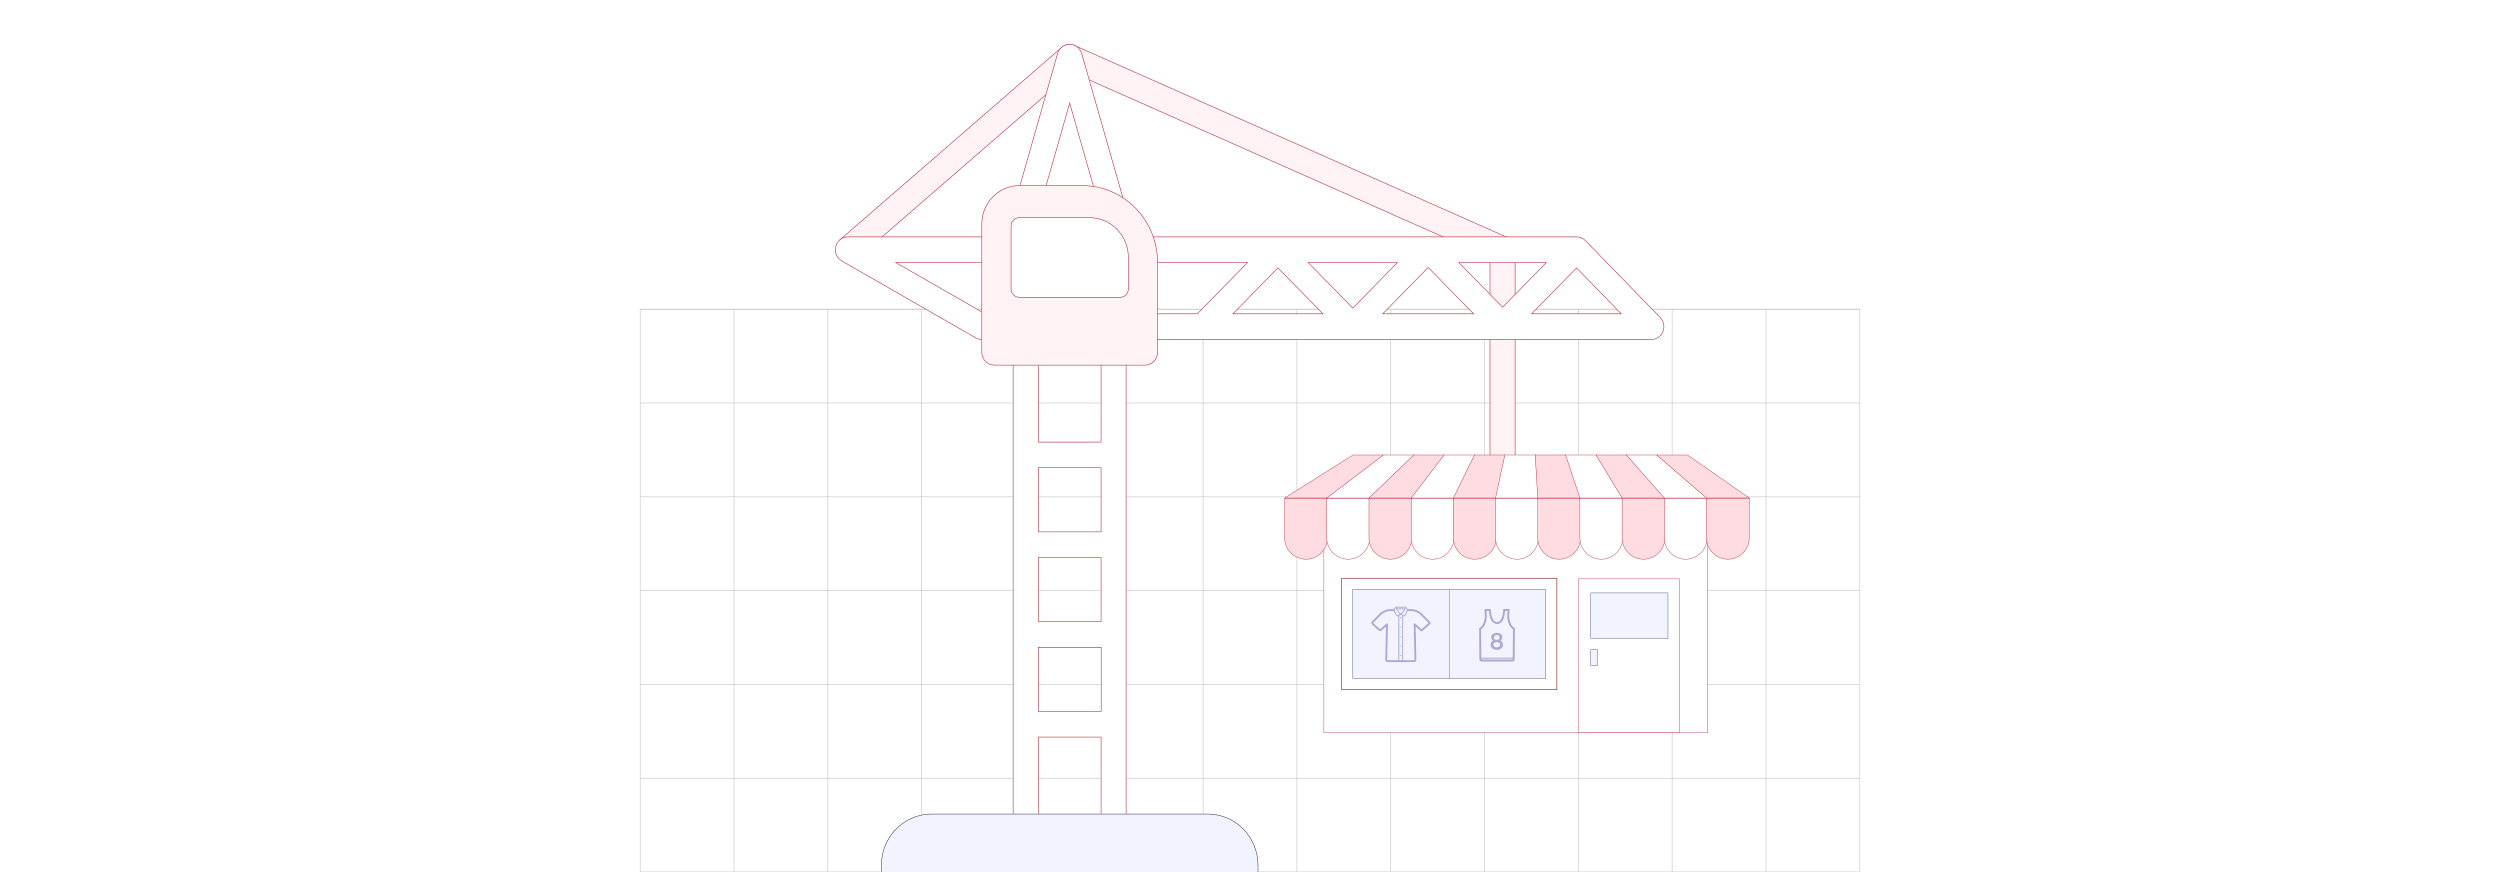 <?xml version="1.0" encoding="UTF-8"?><svg id="Layer_1" xmlns="http://www.w3.org/2000/svg" xmlns:xlink="http://www.w3.org/1999/xlink" viewBox="0 0 860 300"><defs><filter id="drop-shadow-6" filterUnits="userSpaceOnUse"><feOffset dx="2.091" dy="2.091"/><feGaussianBlur result="blur" stdDeviation="3.136"/><feFlood flood-color="#333" flood-opacity=".08"/><feComposite in2="blur" operator="in"/><feComposite in="SourceGraphic"/></filter><filter id="drop-shadow-7" filterUnits="userSpaceOnUse"><feOffset dx="2.091" dy="2.091"/><feGaussianBlur result="blur-2" stdDeviation="3.136"/><feFlood flood-color="#333" flood-opacity=".08"/><feComposite in2="blur-2" operator="in"/><feComposite in="SourceGraphic"/></filter></defs><rect y="0" width="860" height="300" rx="5" ry="5" fill="#fff" stroke-width="0"/><rect x="220.233" y="106.365" width="419.539" height="193.635" fill="none" stroke="#cacaca" stroke-miterlimit="10" stroke-width=".233"/><polyline points="639.768 299.997 607.496 299.997 575.224 299.997 542.951 299.997 510.679 299.997 478.407 299.997 446.135 299.997 413.862 299.997 381.59 299.997 349.318 299.997 317.046 299.997 284.774 299.997 252.501 299.997 220.229 299.997" fill="none" stroke="#cacaca" stroke-miterlimit="10" stroke-width=".233"/><line x1="220.228" y1="267.727" x2="639.771" y2="267.727" fill="none" stroke="#cacaca" stroke-miterlimit="10" stroke-width=".233"/><line x1="220.228" y1="235.454" x2="639.771" y2="235.454" fill="none" stroke="#cacaca" stroke-miterlimit="10" stroke-width=".233"/><line x1="220.228" y1="203.181" x2="639.771" y2="203.181" fill="none" stroke="#cacaca" stroke-miterlimit="10" stroke-width=".233"/><line x1="220.228" y1="170.909" x2="639.771" y2="170.909" fill="none" stroke="#cacaca" stroke-miterlimit="10" stroke-width=".233"/><line x1="220.228" y1="138.636" x2="639.771" y2="138.636" fill="none" stroke="#cacaca" stroke-miterlimit="10" stroke-width=".233"/><polyline points="220.233 106.365 252.502 106.365 284.771 106.365 317.05 106.365 349.319 106.365 381.589 106.365 413.858 106.365 446.137 106.365 478.406 106.365 510.676 106.365 542.954 106.365 575.224 106.365 607.493 106.365 639.772 106.365" fill="none" stroke="#cacaca" stroke-miterlimit="10" stroke-width=".233"/><polyline points="607.496 106.363 607.496 138.636 607.496 170.908 607.496 203.18 607.496 235.452 607.496 267.725 607.496 299.997" fill="none" stroke="#cacaca" stroke-miterlimit="10" stroke-width=".233"/><polyline points="575.224 106.363 575.224 138.636 575.224 170.908 575.224 203.18 575.224 235.452 575.224 267.725 575.224 299.997" fill="none" stroke="#cacaca" stroke-miterlimit="10" stroke-width=".233"/><polyline points="542.951 106.363 542.951 138.636 542.951 170.908 542.951 203.18 542.951 235.452 542.951 267.725 542.951 299.997" fill="none" stroke="#cacaca" stroke-miterlimit="10" stroke-width=".233"/><polyline points="510.676 106.365 510.676 138.635 510.676 170.904 510.676 170.913 510.676 203.183 510.676 235.452 510.676 267.721 510.676 267.731 510.676 300" fill="none" stroke="#cacaca" stroke-miterlimit="10" stroke-width=".233"/><polyline points="478.406 300 478.406 267.731 478.406 267.721 478.406 235.452 478.406 203.183 478.406 170.913 478.406 170.904 478.406 138.635 478.406 106.365" fill="none" stroke="#cacaca" stroke-miterlimit="10" stroke-width=".233"/><polyline points="446.137 300 446.137 267.731 446.137 267.721 446.137 235.452 446.137 203.183 446.137 170.913 446.137 170.904 446.137 138.635 446.137 106.365" fill="none" stroke="#cacaca" stroke-miterlimit="10" stroke-width=".233"/><polyline points="413.858 300 413.858 267.731 413.858 267.721 413.858 235.452 413.858 203.183 413.858 170.913 413.858 170.904 413.858 138.635 413.858 106.365" fill="none" stroke="#cacaca" stroke-miterlimit="10" stroke-width=".233"/><polyline points="381.589 300 381.589 267.731 381.589 267.721 381.589 235.452 381.589 203.183 381.589 170.913 381.589 170.904 381.589 138.635 381.589 106.365" fill="none" stroke="#cacaca" stroke-miterlimit="10" stroke-width=".233"/><polyline points="349.319 300 349.319 267.731 349.319 267.721 349.319 235.452 349.319 203.183 349.319 170.913 349.319 170.904 349.319 138.635 349.319 106.365" fill="none" stroke="#cacaca" stroke-miterlimit="10" stroke-width=".233"/><polyline points="317.05 300 317.05 267.731 317.05 267.721 317.05 235.452 317.05 203.183 317.05 170.913 317.05 170.904 317.05 138.635 317.05 106.365" fill="none" stroke="#cacaca" stroke-miterlimit="10" stroke-width=".233"/><polyline points="284.771 300 284.771 267.731 284.771 267.721 284.771 235.452 284.771 203.183 284.771 170.913 284.771 170.904 284.771 138.635 284.771 106.365" fill="none" stroke="#cacaca" stroke-miterlimit="10" stroke-width=".233"/><polyline points="252.502 300 252.502 267.731 252.502 267.721 252.502 235.452 252.502 203.183 252.502 170.913 252.502 170.904 252.502 138.635 252.502 106.365" fill="none" stroke="#cacaca" stroke-miterlimit="10" stroke-width=".233"/><g filter="url(#drop-shadow-6)"><path d="M516.513,79.625L367.603,13.584c-1.51-.668-3.261-.405-4.519.679l-76.299,66.18,5.6,6.722,74.232-64.397,143.85,63.796v136.037h8.641V83.677c.006-1.76-1.014-3.353-2.595-4.053Z" fill="#fff3f6" stroke="#b22234" stroke-miterlimit="10" stroke-width=".188"/><path d="M350.761,74.99h30.233c2.388.004,4.326-1.97,4.33-4.409.001-.421-.058-.84-.173-1.245l-15.126-52.949c-.644-2.345-3.027-3.713-5.323-3.056-1.451.416-2.584,1.574-2.991,3.056l-15.09,52.949c-.666,2.346.656,4.799,2.953,5.479.392.116.797.175,1.204.175h-.018ZM365.88,33.385l9.359,32.76h-18.718l9.359-32.76Z" fill="#fff" stroke="#b22234" stroke-miterlimit="10" stroke-width=".188"/><path d="M569.057,107.179l-25.738-26.475c-.809-.836-1.913-1.306-3.064-1.304h-50.371c-.46-.085-.93-.085-1.39,0h-198.919c-2.384.005-4.313,1.984-4.308,4.42.003,1.587.841,3.05,2.194,3.831l46.072,26.475c.644.375,1.373.572,2.114.57h10.778v174.275c.003,2.435,1.933,4.41,4.317,4.417h30.233c2.384,0,4.317-1.975,4.317-4.41V114.696h180.693c2.388-.005,4.319-1.986,4.314-4.426-.002-1.157-.449-2.267-1.244-3.091ZM452.988,105.869h-30.982l15.494-15.816,15.488,15.816ZM447.922,88.221h30.708l-15.357,15.688-15.351-15.688ZM489.195,89.908l15.624,15.961h-31.249l15.624-15.961ZM499.754,88.221h30.073l-15.037,15.385-15.037-15.385ZM336.781,105.869l-30.738-17.648h44.718c-2.384,0-4.317,1.975-4.317,4.41,0,.002,0,.004,0,.006v13.237h-9.662v-.006ZM376.677,105.869h-21.599v-8.821h21.599v8.821ZM376.677,211.755h-21.599v-22.058h21.599v22.058ZM355.084,220.582h21.628v22.064h-21.628v-22.064ZM376.677,180.87h-21.599v-22.058h21.599v22.058ZM376.677,284.555h-21.599v-33.087h21.599v33.087ZM376.677,149.991h-21.599v-35.295h21.599v35.295ZM380.994,88.221h46.078l-17.281,17.648h-24.479v-13.237c.003-2.432-1.924-4.407-4.306-4.41-.004,0-.008,0-.012,0ZM524.767,105.869l15.476-15.803,15.369,15.803h-30.845Z" fill="#fff" stroke="#b22234" stroke-miterlimit="10" stroke-width=".188"/><path d="M370.18,61.747h-21.575c-7.157,0-12.958,5.926-12.958,13.237v44.116c0,2.439,1.936,4.417,4.323,4.417h51.826c2.384.003,4.32-1.968,4.323-4.404v-30.897c-.01-14.626-11.623-26.475-25.94-26.469Z" fill="#fff3f6" stroke="#b22234" stroke-miterlimit="10" stroke-width=".188"/><path d="M372.668,72.788h-24.134c-1.551,0-2.809,1.285-2.809,2.869v21.646c0,1.586,1.257,2.872,2.809,2.876h34.711c1.555,0,2.815-1.287,2.815-2.876h0v-10.865c-.007-7.545-6-13.656-13.386-13.65-.002,0-.004,0-.006,0Z" fill="#fff" stroke="#b22234" stroke-miterlimit="10" stroke-width=".188"/><path d="M413.389,277.942h-95.017c-9.541,0-17.275,7.901-17.275,17.648h0v4.41h129.568v-4.41c0-9.747-7.734-17.648-17.275-17.648h0Z" fill="#f3f3ff" stroke="#3c3b6e" stroke-miterlimit="10" stroke-width=".188"/></g><g filter="url(#drop-shadow-7)"><rect x="453.329" y="163.747" width="132.036" height="86.175" fill="#fff" stroke="#b22234" stroke-miterlimit="10" stroke-width=".135"/><path d="M439.814,169.317h14.73v13.597c0,4.065-3.3,7.365-7.365,7.365h0c-4.065,0-7.365-3.3-7.365-7.365v-13.597h0Z" fill="#ffdce2" stroke="#b22234" stroke-miterlimit="10" stroke-width=".135"/><path d="M454.326,169.317h14.73v13.597c0,4.065-3.3,7.365-7.365,7.365h0c-4.065,0-7.365-3.3-7.365-7.365v-13.597h0Z" fill="#fff" stroke="#b22234" stroke-miterlimit="10" stroke-width=".135"/><path d="M468.838,169.317h14.73v13.597c0,4.065-3.3,7.365-7.365,7.365h0c-4.065,0-7.365-3.3-7.365-7.365v-13.597h0Z" fill="#ffdce2" stroke="#b22234" stroke-miterlimit="10" stroke-width=".135"/><path d="M483.35,169.317h14.73v13.597c0,4.065-3.3,7.365-7.365,7.365h0c-4.065,0-7.365-3.3-7.365-7.365v-13.597h0Z" fill="#fff" stroke="#b22234" stroke-miterlimit="10" stroke-width=".135"/><path d="M497.861,169.317h14.73v13.597c0,4.065-3.3,7.365-7.365,7.365h0c-4.065,0-7.365-3.3-7.365-7.365v-13.597h0Z" fill="#ffdce2" stroke="#b22234" stroke-miterlimit="10" stroke-width=".135"/><path d="M512.373,169.317h14.73v13.597c0,4.065-3.3,7.365-7.365,7.365h0c-4.065,0-7.365-3.3-7.365-7.365v-13.597h0Z" fill="#fff" stroke="#b22234" stroke-miterlimit="10" stroke-width=".135"/><path d="M526.885,169.317h14.73v13.597c0,4.065-3.3,7.365-7.365,7.365h0c-4.065,0-7.365-3.3-7.365-7.365v-13.597h0Z" fill="#ffdce2" stroke="#b22234" stroke-miterlimit="10" stroke-width=".135"/><path d="M541.396,169.317h14.73v13.597c0,4.065-3.3,7.365-7.365,7.365h0c-4.065,0-7.365-3.3-7.365-7.365v-13.597h0Z" fill="#fff" stroke="#b22234" stroke-miterlimit="10" stroke-width=".135"/><path d="M555.908,169.317h14.73v13.597c0,4.065-3.3,7.365-7.365,7.365h0c-4.065,0-7.365-3.3-7.365-7.365v-13.597h0Z" fill="#ffdce2" stroke="#b22234" stroke-miterlimit="10" stroke-width=".135"/><path d="M570.42,169.317h14.73v13.597c0,4.065-3.3,7.365-7.365,7.365h0c-4.065,0-7.365-3.3-7.365-7.365v-13.597h0Z" fill="#fff" stroke="#b22234" stroke-miterlimit="10" stroke-width=".135"/><path d="M584.932,169.317h14.73v13.597c0,4.065-3.3,7.365-7.365,7.365h0c-4.065,0-7.365-3.3-7.365-7.365v-13.597h0Z" fill="#ffdce2" stroke="#b22234" stroke-miterlimit="10" stroke-width=".135"/><polygon points="454.544 169.22 439.814 169.22 463.335 154.434 473.94 154.434 454.544 169.22" fill="#ffdce2" stroke="#b22234" stroke-miterlimit="10" stroke-width=".135"/><polygon points="469.056 169.22 454.326 169.22 473.783 154.434 484.389 154.434 469.056 169.22" fill="#fff" stroke="#b22234" stroke-miterlimit="10" stroke-width=".135"/><polygon points="483.567 169.22 468.838 169.22 484.232 154.434 494.837 154.434 483.567 169.22" fill="#ffdce2" stroke="#b22234" stroke-miterlimit="10" stroke-width=".135"/><polygon points="498.079 169.22 483.35 169.22 494.68 154.434 505.285 154.434 498.079 169.22" fill="#fff" stroke="#b22234" stroke-miterlimit="10" stroke-width=".135"/><polygon points="512.591 169.22 497.861 169.22 505.128 154.434 515.734 154.434 512.591 169.22" fill="#ffdce2" stroke="#b22234" stroke-miterlimit="10" stroke-width=".135"/><polygon points="527.103 169.22 512.373 169.22 515.577 154.434 526.182 154.434 527.103 169.22" fill="#fff" stroke="#b22234" stroke-miterlimit="10" stroke-width=".135"/><polygon points="541.614 169.22 526.885 169.22 526.025 154.434 536.631 154.434 541.614 169.22" fill="#ffdce2" stroke="#b22234" stroke-miterlimit="10" stroke-width=".135"/><polygon points="556.126 169.22 541.396 169.22 536.474 154.434 547.079 154.434 556.126 169.22" fill="#fff" stroke="#b22234" stroke-miterlimit="10" stroke-width=".135"/><polygon points="570.638 169.22 555.908 169.22 546.922 154.434 557.528 154.434 570.638 169.22" fill="#ffdce2" stroke="#b22234" stroke-miterlimit="10" stroke-width=".135"/><polygon points="585.15 169.22 570.42 169.22 557.371 154.434 567.976 154.434 585.15 169.22" fill="#fff" stroke="#b22234" stroke-miterlimit="10" stroke-width=".135"/><polygon points="599.661 169.22 584.932 169.22 567.819 154.434 578.424 154.434 599.661 169.22" fill="#ffdce2" stroke="#b22234" stroke-miterlimit="10" stroke-width=".135"/><rect x="459.449" y="196.837" width="74.015" height="38.284" fill="#fff" stroke="#962e2a" stroke-miterlimit="10" stroke-width=".233"/><rect x="481.144" y="182.799" width="30.627" height="66.358" transform="translate(712.435 -280.478) rotate(90)" fill="#f3f3ff" stroke="#3c3b6e" stroke-miterlimit="10" stroke-width=".135"/><line x1="496.457" y1="200.665" x2="496.457" y2="231.292" fill="#fff" stroke="#305f82" stroke-miterlimit="10" stroke-width=".135"/><polyline points="540.802 249.922 540.802 197.04 575.629 197.04 575.629 249.922 540.802 249.922" fill="#fff" stroke="#b22234" stroke-miterlimit="10" stroke-width=".135"/><rect x="545.129" y="201.874" width="26.563" height="15.626" fill="#f3f3ff" stroke="#3c3b6e" stroke-miterlimit="10" stroke-width=".135"/><rect x="545.129" y="221.406" width="2.344" height="5.469" fill="#f3f3ff" stroke="#3c3b6e" stroke-miterlimit="10" stroke-width=".135"/><path d="M512.561,225.471h-4.958c-.798,0-.798-.768-.798-1.137l-.072-10.112c-.001-.127.07-.244.183-.303.095-.051,2.374-1.331,1.628-6.123-.015-.098.013-.197.077-.272.064-.075.158-.118.257-.118h1.574c.09,0,.176.036.24.1.064.064.099.15.099.24,0,.026.007,2.643,1.076,3.715.288.289.622.43,1.018.43v.677c-.578,0-1.082-.212-1.499-.629-1.022-1.026-1.224-3.049-1.264-3.855h-.855c.545,4.27-1.257,5.904-1.858,6.323l.071,9.926c0,.111,0,.398.048.455h0c.002,0,.025.007.073.007h4.958v.677Z" fill="#a9a9d3" stroke-width="0"/><path d="M518.168,225.471h-5.607v-.677h5.607c.048,0,.072-.008.077-.01.044-.054.044-.341.044-.449l.071-9.928c-.601-.418-2.403-2.052-1.858-6.323h-.855c-.04.806-.241,2.829-1.263,3.855-.416.418-.92.629-1.498.629v-.677c.397,0,.73-.141,1.018-.43,1.069-1.071,1.076-3.689,1.076-3.715-0-.09.035-.177.099-.24.064-.064.15-.1.24-.1h1.574c.099,0,.193.043.257.118.064.075.093.175.077.272-.745,4.792,1.534,6.072,1.631,6.124.111.059.182.176.181.302l-.073,10.114c0,.367,0,1.135-.798,1.135Z" fill="#a9a9d3" stroke-width="0"/><rect x="507.144" y="224.165" width="11.482" height=".339" fill="#a9a9d3" stroke-width="0"/><path d="M511.432,216.027c.363-.287.818-.431,1.365-.431s1.002.144,1.365.431c.363.287.544.649.544,1.085s-.203.822-.609,1.158c.547.347.821.834.821,1.463,0,.488-.195.897-.585,1.227-.39.331-.902.496-1.536.496s-1.146-.165-1.536-.496c-.39-.33-.585-.739-.585-1.227,0-.628.274-1.116.821-1.463-.406-.336-.609-.722-.609-1.158s.181-.798.544-1.085ZM512.001,220.387c.249.16.515.24.796.24s.547-.08.796-.24c.249-.16.374-.389.374-.687s-.119-.528-.357-.691c-.239-.162-.509-.244-.813-.244s-.574.081-.813.244c-.238.163-.358.393-.358.691s.125.527.374.687ZM512.078,217.803c.203.165.443.248.719.248.276,0,.516-.082.719-.248s.305-.368.305-.61c0-.241-.102-.443-.305-.605-.203-.163-.443-.244-.719-.244-.276,0-.516.081-.719.244-.203.162-.305.364-.305.605,0,.241.102.444.305.61Z" fill="#a9a9d3" stroke-width="0"/><path d="M484.372,225.663h-9.153c-.761,0-.761-.732-.761-1.083l.238-11.161-1.618,1.453c-.081.081-.341.271-.742.022-.161-.1-.308-.247-.416-.355l-1.819-1.57c-.243-.242-.765-.764-.34-1.19l2.394-2.394c.16-.194,1.635-1.907,3.958-1.907h1.408v.645h-1.408c-2.102,0-3.452,1.662-3.465,1.679-.008.009-.016.018-.024.027l-2.355,2.355c.055.095.206.246.269.309l1.82,1.57c.081.079.237.236.332.29l2.131-1.913c.096-.086.233-.107.35-.053.117.054.191.172.188.3l-.254,11.899c0,.096,0,.37.045.424-.001 0.0.02.007.07.007h9.153c.046,0,.068-.007.073-.01.042-.051.042-.325.042-.428l-.254-11.892c-.003-.129.071-.247.188-.3.117-.053.255-.033.35.053l2.154,1.934,2.416-2.172-2.373-2.373c-.008-.008-.016-.017-.024-.026-.014-.017-1.374-1.68-3.466-1.68h-1.433v-.645h1.433c2.322,0,3.798,1.713,3.958,1.907l2.394,2.394c.322.323.322.528.003.848l-2.495,2.244c-.119.12-.231.231-.413.231s-.294-.112-.423-.241l-1.608-1.443.238,11.155c0,.359,0,1.09-.761,1.09Z" fill="#a9a9d3" stroke-width="0"/><rect x="478.952" y="209.497" width=".323" height="15.843" fill="#a9a9d3" stroke-width="0"/><rect x="480.269" y="209.497" width=".323" height="15.843" fill="#a9a9d3" stroke-width="0"/><path d="M479.975,210.482c0,.113-.092.205-.205.205-.113,0-.205-.092-.205-.205,0-.113.092-.205.205-.205.113,0,.205.092.205.205Z" fill="#a9a9d3" stroke-width="0"/><path d="M479.975,210.482c0,.113-.092.205-.205.205-.113,0-.205-.092-.205-.205,0-.113.092-.205.205-.205.113,0,.205.092.205.205Z" fill="#a9a9d3" stroke-width="0"/><path d="M479.975,213.71c0,.113-.092.205-.205.205-.113,0-.205-.092-.205-.205,0-.113.092-.205.205-.205.113,0,.205.092.205.205Z" fill="#a9a9d3" stroke-width="0"/><path d="M479.975,216.937c0,.113-.092.205-.205.205-.113,0-.205-.092-.205-.205,0-.113.092-.205.205-.205.113,0,.205.092.205.205Z" fill="#a9a9d3" stroke-width="0"/><path d="M479.975,220.165c0,.113-.092.205-.205.205-.113,0-.205-.092-.205-.205,0-.113.092-.205.205-.205.113,0,.205.092.205.205Z" fill="#a9a9d3" stroke-width="0"/><path d="M479.975,223.392c0,.113-.092.205-.205.205-.113,0-.205-.092-.205-.205,0-.113.092-.205.205-.205.113,0,.205.092.205.205Z" fill="#a9a9d3" stroke-width="0"/><path d="M479.84,207.545c-.798,0-1.406-.055-1.415-.056l.03-.322c.013.001,1.354.122,2.652 0l.03.321c-.446.042-.895.056-1.297.056Z" fill="#a9a9d3" stroke-width="0"/><path d="M479.813,206.965c-.943,0-1.626-.069-1.636-.07l.033-.321c.015.002,1.52.153,3.142,0l.03.321c-.554.052-1.095.07-1.569.07Z" fill="#a9a9d3" stroke-width="0"/><path d="M478.685,210.012c-.024,0-.047-.005-.07-.016-.036-.017-.879-.441-1.309-2.488-.011-.052.005-.107.042-.145l.719-.741c.041-.042.103-.059.16-.043.057.016.101.062.114.12.004.015.357,1.529,1.515,2.307.045.03.072.081.071.135-0.0.054-.028.104-.073.134l-1.081.711c-.027.018-.058.026-.089.026ZM477.641,207.525c.322,1.46.853,1.985,1.044,2.132l.797-.524c-.831-.653-1.226-1.615-1.378-2.086l-.464.478Z" fill="#a9a9d3" stroke-width="0"/><path d="M480.854,210.012c-.031,0-.062-.009-.089-.026l-1.08-.711c-.045-.03-.072-.08-.073-.134-0-.054.026-.105.071-.135,1.158-.778,1.512-2.292,1.515-2.307.013-.058.057-.104.114-.12.057-.016.118.001.16.043l.718.741c.037.038.053.093.042.145-.429,2.047-1.273,2.471-1.309,2.488-.022.011-.046.016-.07.016ZM480.057,209.133l.797.524c.191-.147.723-.672,1.044-2.132l-.464-.478c-.152.47-.547,1.433-1.378,2.086Z" fill="#a9a9d3" stroke-width="0"/></g></svg>